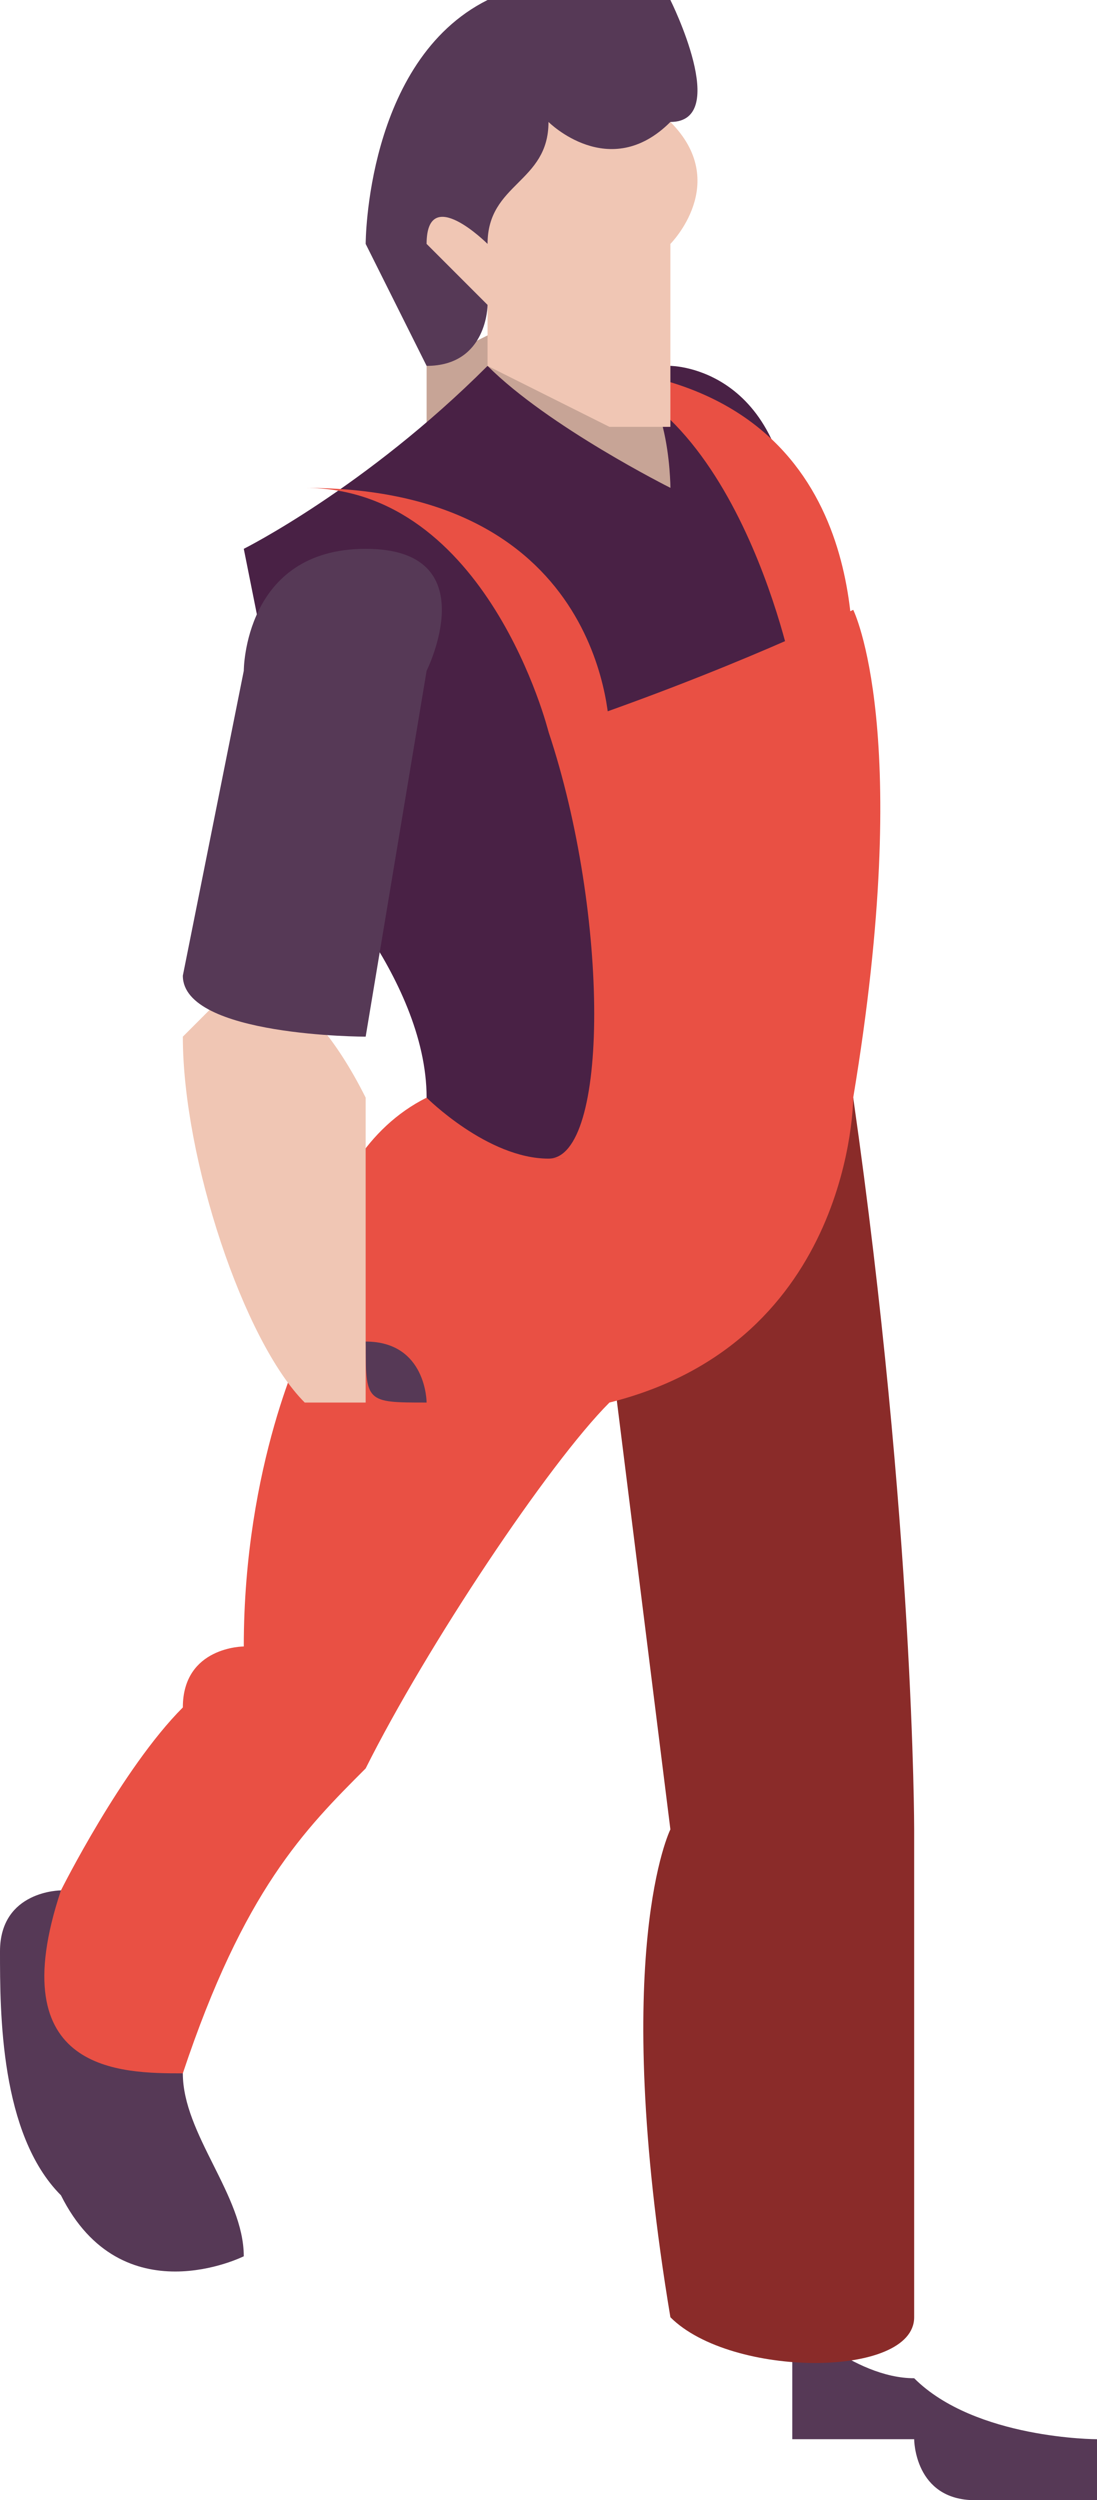 <svg xmlns="http://www.w3.org/2000/svg" width="1.8" height="4.1" viewBox="0 0 1.8 4.1"><style>.st0{fill:#c7a496}.st1{fill:#563956}.st2{fill:#8a2b29}.st3{fill:#e95044}.st4{fill:#492145}.st5{fill:#f0c6b4}</style><path class="st0" d="M.7.6s0 .1 0 0v.2l.3.1h.1V.6L.9.5.7.6z"/><path class="st1" d="M1.5 3.9c.1.1.3.1.3.1v.1h-.2c-.1 0-.1-.1-.1-.1h-.2v-.2s.1.1.2.1z"/><path class="st2" d="M1.4 1.8c.1.7.1 1.2.1 1.2v.8c0 .1-.3.1-.4 0-.1-.6 0-.8 0-.8L1 2.2s.3-.4.4-.4z"/><path class="st1" d="M.3 3.4c0 .1.1.2.1.3 0 0-.2.1-.3-.1-.1-.1-.1-.3-.1-.4 0-.1.1-.1.1-.1s.1.2.2.3z"/><path class="st3" d="M.7 1.8c-.2.1-.2.4-.2.4s-.1.2-.1.5c0 0-.1 0-.1.1-.1.1-.2.3-.2.3-.1.3.1.3.2.3.1-.3.2-.4.3-.5.1-.2.3-.5.4-.6.4-.1.4-.5.4-.5H.7z"/><path class="st4" d="M1.1.8S.9.7.8.6C.6.8.4.9.4.9l.1.5s.2.2.2.4c0 0 .1.1.2.1.3 0 .4-.2.4-.2V.9c0-.3-.2-.3-.2-.3H1c.1 0 .1.2.1.2z"/><path class="st3" d="M.9.6c.3 0 .4.5.4.5h.1c0-.1 0-.5-.5-.5.1 0 0 0 0 0z"/><path class="st5" d="M1.1.2c.1.1 0 .2 0 .2v.3H1L.8.6V.5H.7V.3L.8.2H1.1c-.1-.1 0-.1 0 0z"/><path class="st1" d="M1.1.2C1 .3.9.2.9.2.9.3.8.3.8.4.8.4.7.3.7.4l.1.1S.8.6.7.6L.6.4S.6.1.8 0c.2-.1.3 0 .3 0s.1.2 0 .2zM.6 2.2c.1 0 .1.1.1.1-.1 0-.1 0-.1-.1 0 .1-.1.1-.1 0h.1z"/><path class="st5" d="M.4 1.6l-.1.1c0 .2.1.5.2.6h.1v-.5c-.1-.2-.2-.2-.2-.2z"/><path class="st1" d="M.6.9c-.2 0-.2.2-.2.2l-.1.5c0 .1.3.1.3.1l.1-.6S.8.9.6.9z"/><path class="st3" d="M1.4 1.8c.1-.6 0-.8 0-.8s-.2.1-.5.2c.1.3.1.7 0 .7.4 0 .5-.1.5-.1z"/><path class="st3" d="M.5.8c.3 0 .4.4.4.4H1S1 .8.5.8C.6.8.6.8.5.8z"/></svg>